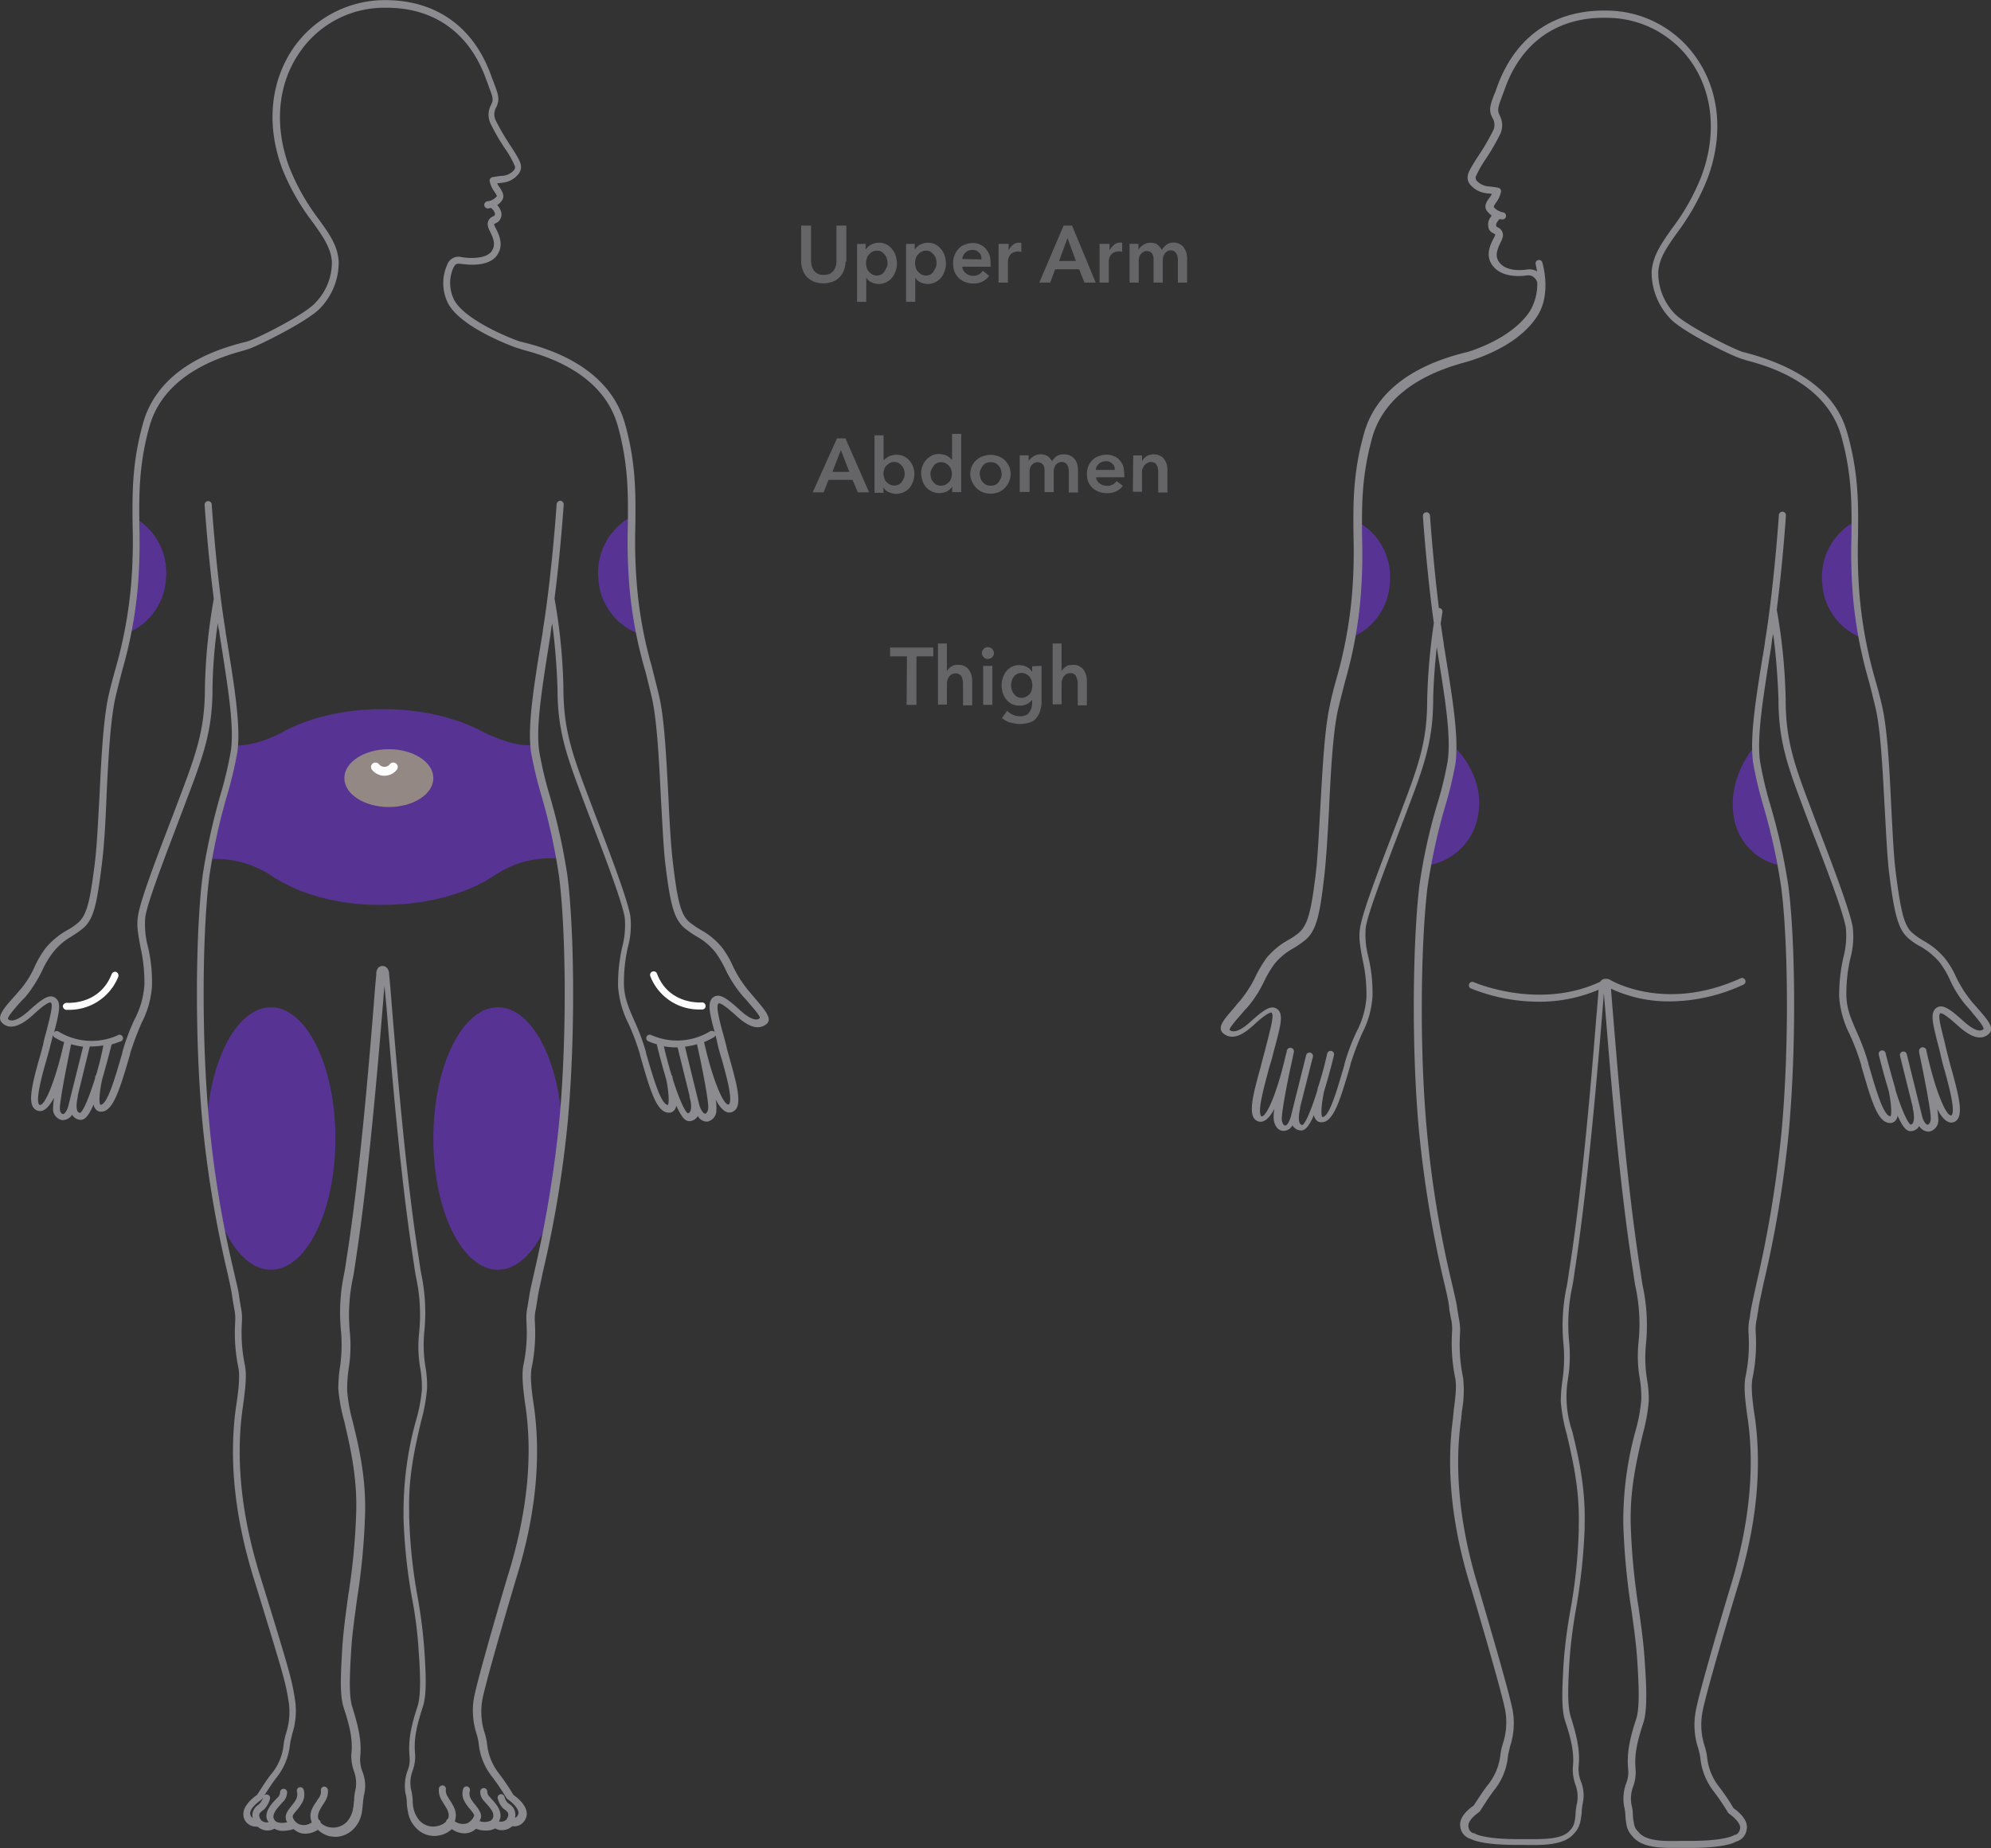 <svg id="Layer_1" data-name="Layer 1" xmlns="http://www.w3.org/2000/svg" viewBox="0 0 447.37 415.38"><rect x="0" y="0" width="447.37" height="415.38" fill="#333333" stroke="none"/><defs><style>.cls-1{fill:#573393;}.cls-2{fill:#fff;}.cls-3{fill:#8c8c90;}.cls-4{fill:#938883;}.cls-5{fill:none;stroke:#fff;stroke-linecap:round;stroke-linejoin:round;stroke-width:2px;}.cls-6{fill:#656568;}</style></defs><g id="DTC-English"><g id="C2.1---How-to-Use-Trulicity-_EN_" data-name="C2.1---How-to-Use-Trulicity-(EN)"><g id="dtc-injection-sites-english"><path id="Path" class="cls-1" d="M61.36,198.12A22.86,22.86,0,0,0,47,194.6s1.82-8.46,3.79-15.66c2.05-7.51,2.05-9.94,2.05-9.94s4.42.62,11.13-2.9h0c5.92-3.29,13.89-5.24,22.73-5.24,8.68,0,16.65,1.95,22.57,5.16h0c7.58,3.68,10.89,2.9,10.89,2.9s0,3.52,2.13,10.33A125.51,125.51,0,0,1,126,194.44a22.3,22.3,0,0,0-14.21,3.76h0c-6.07,4.07-15.07,6.65-25,6.65-10.18.16-19.26-2.5-25.42-6.73Z" transform="translate(-0.63 -1.48)"/><ellipse id="Oval" class="cls-1" cx="111.87" cy="255.88" rx="14.5" ry="29.5"/><ellipse id="Oval-2" data-name="Oval" class="cls-1" cx="60.87" cy="255.88" rx="14.5" ry="29.5"/><path id="Path-2" data-name="Path" class="cls-1" d="M322,195.86s1.28-6.58,2.81-12.21c1.36-4.91,2.88-10.07,3.12-13.79,0,0,6.42,6.26,4.81,14.9A13.57,13.57,0,0,1,322,195.86Z" transform="translate(-0.63 -1.48)"/><path id="Path-3" data-name="Path" class="cls-1" d="M400,195.86s-1.12-6.4-2.61-12a108,108,0,0,1-3-14s-5.38,6.32-4.26,14.62A13.2,13.2,0,0,0,400,195.86Z" transform="translate(-0.63 -1.48)"/><path id="Path-4" data-name="Path" class="cls-1" d="M142.09,117.86a14.22,14.22,0,0,0-7,13.82A14,14,0,0,0,144,143.86S141.14,125,142.09,117.86Z" transform="translate(-0.63 -1.48)"/><path id="Path-5" data-name="Path" class="cls-1" d="M30.91,117.86a14.22,14.22,0,0,1,7,13.82A14,14,0,0,1,29,143.86S31.86,125,30.91,117.86Z" transform="translate(-0.63 -1.48)"/><path id="Path-6" data-name="Path" class="cls-1" d="M417.09,118.86a14.22,14.22,0,0,0-7,13.82A14,14,0,0,0,419,144.86S416.14,126,417.09,118.86Z" transform="translate(-0.63 -1.48)"/><path id="Path-7" data-name="Path" class="cls-1" d="M305.91,118.86a14.22,14.22,0,0,1,7,13.82A14,14,0,0,1,304,144.86S306.86,126,305.91,118.86Z" transform="translate(-0.63 -1.48)"/><g id="Group"><path id="Path-8" data-name="Path" class="cls-2" d="M26.73,219.92a.82.82,0,0,0-1,.48c-2.76,7-9.8,6.46-10.12,6.46a.94.94,0,0,0-.87.71.93.93,0,0,0,.71.87H16A11.86,11.86,0,0,0,27.21,221,.9.9,0,0,0,26.73,219.92Z" transform="translate(-0.63 -1.48)"/><path id="Shape" class="cls-3" d="M170.05,225.6l-1.19-1.42a26.35,26.35,0,0,1-3.64-5.76,20.4,20.4,0,0,0-2.37-4,16.22,16.22,0,0,0-4.75-3.94,26.3,26.3,0,0,1-2.45-1.66c-2-1.65-2.77-4.49-3.87-13.88-.4-3.62-.72-8.75-.95-14.19-.48-8.75-.87-17.74-2.14-23-.55-2.36-1.11-4.41-1.58-6.38a93.74,93.74,0,0,1-3.4-18.77,117.64,117.64,0,0,1-.32-12.85c.08-7.34.16-14.28-2.37-23.19-3.72-13-17.88-16.87-22.46-18.06-.4-.08-.79-.23-1-.23-3.32-1.11-13-5.29-15-9.62a8.49,8.49,0,0,1-.08-6.94c.48-.95.79-1,1.5-.95s6.33,1.1,8.39-2c1.5-2.21.39-4.58-.32-5.92-.16-.31-.32-.71-.39-.86v-.08c0-.08.31-.24.47-.32a1.67,1.67,0,0,0,.87-.79c.71-1.18.08-2.36-.63-3.23a4,4,0,0,0,1-.95c.79-1.1.07-2.12-.4-2.91a7.13,7.13,0,0,1-.63-1c.39-.08.79-.08,1.18-.16a5.15,5.15,0,0,0,3.64-2,2.46,2.46,0,0,0,.48-2.05c-.16-.87-1-2.28-2.46-4.49a54.87,54.87,0,0,1-3.08-5.29,3.16,3.16,0,0,1,0-3.07,2.34,2.34,0,0,0,.32-.79c.47-1.34,0-2.6-.72-4.49-.15-.48-.39-1-.63-1.66-4-11.36-12.73-17.43-24.6-17.19a25.1,25.1,0,0,0-20.08,11c-5.07,7.57-5.94,17.35-2.3,27A50.87,50.87,0,0,0,71,51.56c2.3,3.24,4,5.68,4.2,8.76a13,13,0,0,1-3.64,9.14c-2.22,2.61-13,8.05-15.35,8.76a7.84,7.84,0,0,1-.95.23c-4.66,1.26-18.74,5-22.46,18.06-2.53,9-2.45,15.85-2.37,23.19a118.57,118.57,0,0,1-.32,12.85,98.62,98.62,0,0,1-3.4,18.77c-.55,2-1.1,3.94-1.66,6.38-1.18,5.21-1.66,14-2.05,22.4-.32,5.68-.56,11-1,14.82-1.11,9.07-1.82,12.23-3.88,14a16.5,16.5,0,0,1-2.45,1.66,17.27,17.27,0,0,0-4.75,3.94,21.9,21.9,0,0,0-2.45,4.1,21.13,21.13,0,0,1-3.56,5.6l-.87,1c-2.61,2.91-4.35,4.89-2.84,6.23,1.58,1.49,4,.78,7-2,2.45-2.28,3.4-2.68,3.79-2.68,0,0,.08,0,.16.16.4.63-.39,3.55-1.19,6.7a22.74,22.74,0,0,0-.63,2.61c-.24.94-.55,2.05-.87,3.15-1.58,5.6-2.45,9.46-1.34,11a1.85,1.85,0,0,0,1.34.79c1.19.16,2.3-1.11,3.32-3a21.48,21.48,0,0,0-.23,2.45,2.53,2.53,0,0,0,2.05,2.6h.24A2.64,2.64,0,0,0,16.85,252c0,.08.08.08.08.16a2.31,2.31,0,0,0,1.66,1h.23c.72,0,1.59-.55,2.85-3.47a1.76,1.76,0,0,0,.4,1,1.44,1.44,0,0,0,1,.63h.32c2.69,0,4.19-5.13,6.41-12.7l.08-.39a63.11,63.11,0,0,1,2.61-6.94,20.78,20.78,0,0,0,2.29-8.2,34.16,34.16,0,0,0-.95-9,19.34,19.34,0,0,1-.55-6.55c.55-3.47,4.35-13.25,7.59-21.84.63-1.66,1.27-3.31,1.82-4.81,3.72-9.78,5.69-15.38,5.69-24.68a111.66,111.66,0,0,1,1.19-14.67,12.16,12.16,0,0,0,.32,1.81l.08.71c1.89,11.91,3.32,20.58,2.53,26.18a84.74,84.74,0,0,1-2.22,9.47,146.36,146.36,0,0,0-4.11,18.45c-1.5,11.59-1.9,35.4-.08,55.36a252.8,252.8,0,0,0,5.62,33.9c.55,2.37.94,4.26,1.1,5.45s.32,1.89.4,2.52a10.69,10.69,0,0,1,.24,3.47v.24a38.78,38.78,0,0,0,.71,9.62c.47,2,0,5.52-.4,8.35l-.08.48c-1.66,11.67-.39,24.52,3.88,38.4,6.88,22.32,7.2,23.5,7.91,27.84a15.55,15.55,0,0,1-.56,7.25,15.27,15.27,0,0,0-.55,2.53,12.27,12.27,0,0,1-2.69,6.54c-1.11,1.26-2.85,4.18-3.32,4.81-.71.47-3.4,2.52-3,4.73a2.68,2.68,0,0,0,1.11,1.82,3,3,0,0,0,1.66.55h.4a3.4,3.4,0,0,0,2.21.87,3.52,3.52,0,0,0,1.58-.4,3.84,3.84,0,0,0,2,.47,8.09,8.09,0,0,0,2.29-.39,5.09,5.09,0,0,0,1.27.79,3.8,3.8,0,0,0,1.42.24,5.35,5.35,0,0,0,2.77-.87,6.09,6.09,0,0,0,2.53,1.42,8.7,8.7,0,0,0,1.43.16,5.85,5.85,0,0,0,4.27-2,6.88,6.88,0,0,0,1.66-3.62c.16-.87.16-1.5.24-2a12.22,12.22,0,0,1,.31-2.13,8.47,8.47,0,0,0-.47-5,7.86,7.86,0,0,1-.48-3c.4-3.63-.31-6.78-1.74-11.35-.79-2.53-.63-6.71-.31-12.23.23-4.1.79-7.88,1.34-12a152.77,152.77,0,0,0,1.82-19.17c.24-8.43-1.5-15.61-2.77-20.81a35.67,35.67,0,0,1-1.26-7.1,33.28,33.28,0,0,1,.31-4.57,32.84,32.84,0,0,0,.32-8.21A40.15,40.15,0,0,1,80,288.37c.16-.87.32-1.89.48-3.07,3-19.48,5.14-45.27,6.16-57.73.16-1.81.24-3.31.4-4.49.08,1.1.24,2.6.4,4.33,1,12.46,3.08,38.33,6.16,57.89.16,1.18.32,2.2.48,3.07a39.83,39.83,0,0,1,.71,12.78,28.81,28.81,0,0,0,.32,8.12,25,25,0,0,1,.31,4.65A37.43,37.43,0,0,1,94,321.1a76.09,76.09,0,0,0-2.69,20.74v1a121.15,121.15,0,0,0,2,18.37,93.21,93.21,0,0,1,1.42,11.68c.32,4.73.55,9.62-.32,12.22-1.66,5.05-2.05,8-1.74,11.35a6.55,6.55,0,0,1-.47,3,9.91,9.91,0,0,0-.47,5,8.91,8.91,0,0,1,.31,2.21,10.89,10.89,0,0,0,.24,1.89A6.51,6.51,0,0,0,94,412.18a5.58,5.58,0,0,0,5.69,1.73,5.42,5.42,0,0,0,2.46-1.34,4.81,4.81,0,0,0,2.76.95,3.82,3.82,0,0,0,1.43-.24,4.17,4.17,0,0,0,1.26-.79,6,6,0,0,0,2.3.4,4,4,0,0,0,2-.48,2.78,2.78,0,0,0,1.59.4,3.4,3.4,0,0,0,2.21-.87h.47a2.68,2.68,0,0,0,1.67-.55,3,3,0,0,0,1.1-1.74c.48-2.21-2.21-4.26-2.92-4.73a51.94,51.94,0,0,0-3.25-4.81,12.78,12.78,0,0,1-2.69-6.62,13.48,13.48,0,0,0-.55-2.53,15.46,15.46,0,0,1-.55-7.25c.71-4.26,7.67-27.6,7.75-27.84,4.27-13.8,5.53-26.73,3.87-38.4l-.08-.47c-.39-2.76-.87-6.23-.39-8.28a39,39,0,0,0,.71-9.55v-.23a10.16,10.16,0,0,1,.24-3.47c.08-.63.24-1.42.39-2.53s.64-3.07,1.11-5.44a254.26,254.26,0,0,0,5.62-33.91c1.82-20,1.42-43.84-.08-55.35A135.2,135.2,0,0,0,124,179.78a86,86,0,0,1-2.21-9.46c-.79-5.6.63-14.19,2.53-26.18l.08-.71a14.31,14.31,0,0,1,.32-1.81q.94,7.22,1.18,14.66c0,9.39,2,14.91,5.7,24.77.55,1.49,1.18,3.15,1.82,4.81,3.32,8.59,7,18.37,7.59,21.84a19.27,19.27,0,0,1-.55,6.54,37.46,37.46,0,0,0-.95,9,21.89,21.89,0,0,0,2.29,8.21,50.13,50.13,0,0,1,2.61,6.94l.08.39c2.21,7.65,3.64,12.77,6.41,12.77h.31a1.69,1.69,0,0,0,1-.63,2.56,2.56,0,0,0,.4-.94c1.26,2.91,2.13,3.47,2.84,3.47h.24a2.35,2.35,0,0,0,1.66-1c0-.08.08-.08.08-.16a2.3,2.3,0,0,0,2,1.27h.16a2.54,2.54,0,0,0,2-2.61,9,9,0,0,0-.16-2.36c.95,1.81,2.06,3.07,3.25,2.92a1.87,1.87,0,0,0,1.34-.79c1.19-1.66.16-5.68-1.5-11.52-.24-.94-.56-1.89-.71-2.76l-.48-1.81c-1-3.55-1.82-6.86-1.34-7.49.08-.16.16-.16.16-.16.31-.08,1.26.4,3.79,2.68,1.9,1.74,4.59,3.79,6.88,2a1.36,1.36,0,0,0,.56-1.1C173.21,229.23,172,227.89,170.05,225.6ZM9.65,249.81h0c-.16,0-.16,0-.24-.08-.79-1.18.63-6.39,1.58-9.78.32-1.1.64-2.21.87-3.15s.48-1.82.64-2.6v-.08c.08.15.15.39.31.47a11.47,11.47,0,0,0,2.22,1.1C13.37,243.34,10.91,249.81,9.65,249.81Zm6.33.24c-.4,1.42-1,1.89-1.27,1.81s-.63-.47-.63-1.18c-.08-1.42,1.42-9.15,2.53-14.51a17.13,17.13,0,0,0,2.69.55Zm6.24-6.94c-.07.08-.07.15-.15.23s-.08.32-.08.48c-1.43,4.57-2.69,7.49-3.4,7.8a1,1,0,0,1-.48-.31c-.47-.71-.24-2.37,0-3.31v-.32l2.69-11H21a17.13,17.13,0,0,0,2.85-.24A67.08,67.08,0,0,1,22.22,243.11Zm133.43,8.28a.77.77,0,0,1-.47.31c-.64-.39-2-3.23-3.4-7.8,0-.16-.08-.32-.08-.48s-.08-.16-.16-.23c-.56-1.9-1.19-4.11-1.74-6.55a17.13,17.13,0,0,0,2.85.24h.23l2.69,10.88v.31C155.89,249,156.13,250.68,155.65,251.39Zm4.11-.79c-.08.79-.47,1.18-.71,1.18s-.79-.47-1.26-1.81l-3.25-13.25a15.45,15.45,0,0,0,2.69-.55c0,.08.08.15.08.31C158.5,241.77,159.92,249.18,159.76,250.6ZM162,236.72c.24.87.47,1.81.79,2.76,1,3.63,2.53,9,1.66,10.17-.08.08-.08.08-.16.08h0c-1.26,0-3.72-6.31-5.38-13.72,0-.08-.08-.24-.08-.32a18.35,18.35,0,0,0,2.22-1.1.66.66,0,0,0,.32-.47c.07.23.15.55.23.79Zm4.74-8.36c-2.61-2.37-3.95-3.23-5.06-3.08a1.77,1.77,0,0,0-1.26.87c-.72,1.11-.32,3.24.79,7.26a.94.94,0,0,0-1-.16,14.26,14.26,0,0,1-13.21.87.78.78,0,1,0-.63,1.42,17.82,17.82,0,0,0,1.82.63c.23.94,1.1,4.41,2.13,7.88.56,2.61.71,5.21.4,5.76h0c-1.58,0-3.32-6.15-4.91-11.59l-.07-.4a50.15,50.15,0,0,0-2.69-7.17c-1.11-2.61-2.06-4.66-2.22-7.65a35.69,35.69,0,0,1,.87-8.6,18.54,18.54,0,0,0,.56-7.09c-.64-3.63-4.35-13.49-7.68-22.16l-1.82-4.81c-3.63-9.62-5.53-15.07-5.53-24.21a128.08,128.08,0,0,0-2-20.11c1.35-10.49,2.06-21.06,2.06-21.14a.86.86,0,0,0-.71-.86.91.91,0,0,0-.87.71c0,.15-1.11,16.24-3.09,28.31l-.08.71c-2,12.06-3.4,20.81-2.61,26.65a90,90,0,0,0,2.3,9.7,135.74,135.74,0,0,1,4,18.22c1.5,11.43,1.9,35.17.08,55A268.69,268.69,0,0,1,120.77,287c-.55,2.52-1,4.34-1.18,5.52s-.32,1.89-.4,2.52a12,12,0,0,0-.24,3.79v.31a35.52,35.52,0,0,1-.71,9.15c-.47,2.37,0,5.76.4,8.83l.08.48c1.66,11.43.31,24.13-3.88,37.69-.32.95-7,23.66-7.75,28a16.86,16.86,0,0,0,.63,7.89,13.9,13.9,0,0,1,.48,2.21,14.06,14.06,0,0,0,3,7.41,49.38,49.38,0,0,1,3.24,4.81l.24.24c.87.55,2.61,2.13,2.45,3.23a1.61,1.61,0,0,1-.47.79c-.08.08-.16.08-.32.16a2.78,2.78,0,0,0-1.26-3.08c-.16-.16-.32-.23-.4-.31a3.29,3.29,0,0,1-.71-1.34.77.77,0,1,0-1.5.39,5.19,5.19,0,0,0,1,2,2.64,2.64,0,0,0,.55.47c.79.64,1.19,1,.39,2.29a1.85,1.85,0,0,1-1.66.4,4,4,0,0,0,.32-.87c.24-1.74-1.11-3.23-2-4.18-.16-.16-.31-.4-.47-.55a1.56,1.56,0,0,1-.48-1.11.79.79,0,1,0-1.58,0,2.92,2.92,0,0,0,.87,2.13c.16.16.32.4.48.55.71.79,1.74,1.9,1.58,2.92a1.31,1.31,0,0,1-.63.95,3.24,3.24,0,0,1-2.46.08,6,6,0,0,0,.32-.79c.16-1-.55-1.89-1.19-2.76a9.23,9.23,0,0,1-1-1.34,2.35,2.35,0,0,1-.31-1.89.81.81,0,0,0-.56-1,.8.8,0,0,0-.94.55,3.58,3.58,0,0,0,.47,3.08,7.23,7.23,0,0,0,1.11,1.49c.47.64,1,1.19.87,1.5a3.06,3.06,0,0,1-1.58,1.66,3.1,3.1,0,0,1-2.77-.47,1.16,1.16,0,0,0,.16-.56c.39-1.65-.48-2.91-1.19-4.1a6.08,6.08,0,0,1-.48-.79,2.44,2.44,0,0,1-.47-1.73.79.79,0,0,0-.71-.87.85.85,0,0,0-.87.71,4.41,4.41,0,0,0,.71,2.76c.16.24.32.55.47.79.64,1,1.19,1.89,1,2.84,0,.16-.08.24-.15.39s-.16.08-.24.24a.61.61,0,0,0-.16.39,3.66,3.66,0,0,1-1.9,1,4.12,4.12,0,0,1-4.11-1.26,6.3,6.3,0,0,1-1.35-2.84,8.41,8.41,0,0,1-.15-1.81,13.33,13.33,0,0,0-.4-2.45,7.69,7.69,0,0,1,.4-4.1,9.52,9.52,0,0,0,.55-3.63c-.32-3.15.16-5.91,1.74-10.72.87-2.68.71-7,.32-12.86a111.19,111.19,0,0,0-1.51-11.82,117.83,117.83,0,0,1-1.89-18.14v-1c-.24-8.2,1.5-15.22,2.68-20.34a39.31,39.31,0,0,0,1.35-7.49,25.5,25.5,0,0,0-.4-4.89,30.85,30.85,0,0,1-.23-7.73,42.47,42.47,0,0,0-.72-13.17c-.15-.87-.31-1.89-.47-3.07-3.08-19.48-5.14-45.35-6.17-57.73-.24-3.31-.47-5.52-.55-6.39a2,2,0,0,0-.48-1.41,1.37,1.37,0,0,0-2,0,2.33,2.33,0,0,0-.4,1.49c-.08.95-.32,3.24-.55,6.55-1,12.38-3.09,38.24-6.17,57.56-.16,1.19-.32,2.13-.48,3a42.56,42.56,0,0,0-.71,13.25,34.82,34.82,0,0,1-.24,7.81,35.9,35.9,0,0,0-.39,4.81,38.27,38.27,0,0,0,1.34,7.41c1.19,5.2,2.93,12.22,2.69,20.42a148.58,148.58,0,0,1-1.82,18.93c-.55,4.1-1.1,8-1.34,12.06-.32,5.76-.56,10,.31,12.86,1.43,4.33,2.14,7.33,1.74,10.72a10.57,10.57,0,0,0,.56,3.55,7.69,7.69,0,0,1,.39,4.26,11.08,11.08,0,0,0-.31,2.36c-.08.48-.08,1-.24,1.9a6.07,6.07,0,0,1-1.27,2.84,4.33,4.33,0,0,1-4.11,1.34,3.78,3.78,0,0,1-1.9-1,1.23,1.23,0,0,0-.15-.47,1.1,1.1,0,0,0-.32-.24c0-.08-.08-.16-.08-.24-.24-1,.4-2.05,1-3a2.92,2.92,0,0,0,.39-.63,4.2,4.2,0,0,0,.79-2.84.91.91,0,0,0-.87-.71.8.8,0,0,0-.71.87,2.45,2.45,0,0,1-.55,1.81,4.32,4.32,0,0,0-.4.63c-.79,1.1-1.74,2.52-1.26,4.26.08.16.08.31.16.47a2.92,2.92,0,0,1-2.69.48,2.54,2.54,0,0,1-1.58-1.66c-.08-.39.39-.95.87-1.5a10.33,10.33,0,0,0,1.1-1.5,3.74,3.74,0,0,0,.48-3.15.78.78,0,0,0-1.51.39,2.59,2.59,0,0,1-.31,2,12.67,12.67,0,0,1-1,1.34c-.63.87-1.35,1.66-1.19,2.76a1.62,1.62,0,0,0,.32.79,3.52,3.52,0,0,1-2.45-.08,1.55,1.55,0,0,1-.64-.94c-.15-1,.87-2.13,1.59-2.92.15-.24.39-.39.47-.55a3,3,0,0,0,1-2.21.79.79,0,1,0-1.58,0,1.63,1.63,0,0,1-.56,1.18l-.47.48c-.87.94-2.29,2.44-2,4.18A2.74,2.74,0,0,0,61,411a1.85,1.85,0,0,1-1.66-.39c-.87-1.26-.4-1.66.39-2.29a1.84,1.84,0,0,0,.56-.55,5.34,5.34,0,0,0,1-2,.78.78,0,0,0-1.51-.4,3.15,3.15,0,0,1-.71,1.35c-.08.15-.24.23-.39.39a2.82,2.82,0,0,0-1.27,3l-.08-.08a1.35,1.35,0,0,1-.47-.79c-.24-1.11,1.5-2.6,2.45-3.23l.24-.24s2.13-3.47,3.24-4.81a14.33,14.33,0,0,0,3-7.41c.08-.71.32-1.5.48-2.29a16.86,16.86,0,0,0,.63-7.89c-.71-4.41-1-5.67-7.91-28-4.19-13.56-5.46-26.26-3.79-37.69l.07-.48c.4-3.07.87-6.46.4-8.83a35.86,35.86,0,0,1-.71-9.23v-.23a12.1,12.1,0,0,0-.24-3.79c-.08-.63-.24-1.34-.39-2.52s-.64-3.08-1.19-5.52a241.58,241.58,0,0,1-5.54-33.67c-1.82-19.88-1.42-43.53.08-55.05a134.35,134.35,0,0,1,4-18.21,88.2,88.2,0,0,0,2.29-9.7c.79-5.84-.63-14.59-2.61-26.65l-.08-.71c-2-12.07-3.08-28.16-3.08-28.31a.8.8,0,0,0-1.59.15c0,.16.72,10.73,2.06,21.14a127.14,127.14,0,0,0-2,20.11c0,9.06-1.9,14.51-5.53,24.13l-1.82,4.81c-3.32,8.67-7.12,18.53-7.67,22.16-.4,2.2.07,4.49.55,7.09a35.69,35.69,0,0,1,.87,8.6,19.52,19.52,0,0,1-2.22,7.65,46.8,46.8,0,0,0-2.68,7.17l-.08.4c-1.59,5.44-3.33,11.67-4.91,11.59-.39-.55-.16-3.15.4-5.68,1-3.47,1.9-6.94,2.13-7.88a17.82,17.82,0,0,0,1.82-.63A.78.78,0,1,0,27,234.2a14.26,14.26,0,0,1-13.21-.87.76.76,0,0,0-1,.16c1-3.87,1.51-6.08.79-7.18a1.91,1.91,0,0,0-1.26-.87c-1.11-.16-2.45.71-5.06,3.08-1.58,1.42-3.72,3-4.83,2-.16-.55,1.66-2.52,2.93-4l1-1a29.18,29.18,0,0,0,3.79-6,21.06,21.06,0,0,1,2.3-3.86A14,14,0,0,1,16.61,212a27.44,27.44,0,0,0,2.61-1.82c2.45-2.05,3.16-5.2,4.35-14.9.47-3.86.79-9.23,1-14.9.39-8.44.87-17.12,2-22.16.56-2.37,1.11-4.42,1.59-6.31a97.7,97.7,0,0,0,3.48-19,124,124,0,0,0,.31-13c-.08-7.17-.16-14,2.3-22.71,3.48-12.14,16.92-15.77,21.35-17,.47-.16.79-.24,1-.32,2.61-.94,13.68-6.46,16.13-9.3a14.82,14.82,0,0,0,4-10.25c-.16-3.55-2.06-6.23-4.51-9.62a49,49,0,0,1-6.65-11.83C62.24,29.8,63,20.49,67.86,13.4A23,23,0,0,1,86.76,3.22h.71c10.76,0,18.67,5.68,22.39,16.09.23.63.47,1.18.63,1.73.71,1.82,1,2.61.71,3.47-.08.16-.16.4-.24.56a4.65,4.65,0,0,0,0,4.41,48.46,48.46,0,0,0,3.17,5.44,19.94,19.94,0,0,1,2.21,3.95,1,1,0,0,1-.23.86A3.79,3.79,0,0,1,113.5,41a18.52,18.52,0,0,0-2.22.31.78.78,0,0,0-.63.87,6.34,6.34,0,0,0,1.11,2.44c.55.79.55,1,.47,1a3.12,3.12,0,0,1-2.06,1.1.81.81,0,1,0,.32,1.58c.16,0,.32-.08.47-.08.24.16,1.19,1.1.8,1.66-.08.08-.24.15-.32.23a1.86,1.86,0,0,0-1.19,2.13,4.86,4.86,0,0,0,.48,1.26c.79,1.58,1.34,3,.39,4.42-1.26,1.81-5,1.66-6.8,1.34a2.7,2.7,0,0,0-3.24,1.81,10.05,10.05,0,0,0,.08,8.28c2.69,5.84,15.74,10.41,15.89,10.41s.56.16,1,.32c4.43,1.18,17.88,4.81,21.36,17,2.45,8.76,2.37,15.54,2.29,22.79a121.49,121.49,0,0,0,.32,13,96.94,96.94,0,0,0,3.48,19c.55,2,1,3.94,1.58,6.31,1.19,5.2,1.66,14.51,2.06,22.79.31,5.44.55,10.56.94,14.27,1.11,9.23,1.9,12.7,4.35,14.82a25.73,25.73,0,0,0,2.61,1.82,14.37,14.37,0,0,1,4.28,3.55,23.81,23.81,0,0,1,2.21,3.7,27,27,0,0,0,3.88,6.07c.39.48.87.95,1.26,1.42,1.19,1.42,2.77,3.16,2.69,3.63C171.15,230.57,170.05,231.44,166.72,228.36Z" transform="translate(-0.63 -1.48)"/><path id="Path-9" data-name="Path" class="cls-2" d="M158.26,226.78c-.08,0-7.35.56-10-6.46a.8.8,0,1,0-1.51.55,11.71,11.71,0,0,0,11.16,7.49h.55a.75.75,0,0,0,.71-.87A.8.8,0,0,0,158.26,226.78Z" transform="translate(-0.63 -1.48)"/></g><ellipse id="Oval-3" data-name="Oval" class="cls-4" cx="87.37" cy="174.88" rx="10" ry="6.5"/><path id="Path-10" data-name="Path" class="cls-5" d="M85,173.86a2.55,2.55,0,0,0,4,0" transform="translate(-0.63 -1.48)"/><path id="Shape-2" data-name="Shape" class="cls-3" d="M444.59,227.64l-.88-1a27.81,27.81,0,0,1-3.57-5.61,19.19,19.19,0,0,0-2.45-4.1,16.58,16.58,0,0,0-4.84-4,18.16,18.16,0,0,1-2.38-1.66c-1.91-1.58-2.7-4.42-3.89-13.89-.47-3.79-.71-9.15-1-14.83-.4-8.45-.87-17.28-2.06-22.41-.56-2.45-1.11-4.42-1.67-6.39a98.61,98.61,0,0,1-3.41-18.78,118.81,118.81,0,0,1-.32-12.86c.08-7.34.16-14.21-2.38-23.2-.95-3.24-3.72-13-22.52-18.07a8.74,8.74,0,0,0-.95-.24c-2.3-.71-13.17-6.15-15.47-8.76a13.25,13.25,0,0,1-3.57-9.15c.16-3.08,1.9-5.6,4.2-8.84a52.21,52.21,0,0,0,6.83-12.15c3.64-9.63,2.85-19.41-2.31-27A24.58,24.58,0,0,0,361.7,3.86C349.8,3.63,341.08,9.7,337,21.07c-.24.63-.4,1.18-.63,1.65-.72,1.9-1.19,3.16-.72,4.5A8,8,0,0,0,336,28a3,3,0,0,1,0,3.08,47.15,47.15,0,0,1-3.09,5.28c-1.43,2.21-2.3,3.63-2.46,4.5a2.45,2.45,0,0,0,.47,2.05,5.56,5.56,0,0,0,3.73,2c.4.07.79.07,1.19.15a4.81,4.81,0,0,1-.63,1c-.56.79-1.27,1.81-.4,2.92a14,14,0,0,0,1,1,2.83,2.83,0,0,0-.55,3.15,2.14,2.14,0,0,0,.95.79,1.65,1.65,0,0,1,.39.24v.08a3.64,3.64,0,0,1-.39.86c-.72,1.42-1.83,3.71-.32,5.92,2,2.84,6.11,2.61,7.77,2.37a2.06,2.06,0,0,1,1.51.31,2.62,2.62,0,0,1,.87,1.19,11.86,11.86,0,0,1-1.66,6.55c-3.57,5.36-10.79,8.12-13.72,9.07a8.3,8.3,0,0,1-1,.24c-4.68,1.26-18.8,5-22.52,18.07-2.54,9-2.46,15.86-2.38,23.2a118.81,118.81,0,0,1-.32,12.86,99.88,99.88,0,0,1-3.41,18.78c-.56,2-1.11,3.94-1.59,6.39-1.19,5.29-1.66,14.36-2.14,23-.32,5.44-.55,10.49-.95,14.2-1.11,9.31-1.9,12.15-3.89,13.89a16.84,16.84,0,0,1-2.46,1.66,17.13,17.13,0,0,0-4.75,3.94,27.8,27.8,0,0,0-2.38,3.95,27,27,0,0,1-3.65,5.76,15.18,15.18,0,0,0-1.19,1.42c-2,2.29-3.18,3.63-3.1,4.81a1.48,1.48,0,0,0,.64,1.11c2.3,1.81,5-.32,6.9-2.06,2.46-2.28,3.49-2.68,3.81-2.68,0,0,.08,0,.15.16.48.71-.47,4-1.34,7.5l-.48,1.81c-.24.87-.48,1.74-.71,2.76-1.67,5.92-2.62,9.87-1.51,11.52a1.84,1.84,0,0,0,1.35.79c1.19.08,2.3-1.1,3.25-2.92a9.34,9.34,0,0,0-.16,2.37c.16,1.5,1,2.52,2.06,2.6h.16a2.31,2.31,0,0,0,2-1.26c0,.08.07.08.07.16a2.34,2.34,0,0,0,1.67,1h.24c.71,0,1.58-.55,2.85-3.47a1.72,1.72,0,0,0,.4,1,1.46,1.46,0,0,0,1,.63h.32c2.7,0,4.2-5.13,6.42-12.7l.08-.4a65,65,0,0,1,2.62-6.94,20.67,20.67,0,0,0,2.3-8.21,34.16,34.16,0,0,0-.95-9,19.37,19.37,0,0,1-.56-6.55c.56-3.47,4.37-13.26,7.62-21.86.63-1.66,1.27-3.31,1.82-4.81,3.73-9.79,5.71-15.39,5.71-24.7.08-3.87.4-7.73.8-11.6,1.9,11.6,3.25,20,2.46,25.57a78.21,78.21,0,0,1-2.23,9.31,125.24,125.24,0,0,0-4.12,18.62c-1.43,11.91-1.9,35.9-.08,55.39a256.41,256.41,0,0,0,5.63,33.93c.56,2.37,1,4.26,1.11,5.44s.32,1.9.4,2.53a10.2,10.2,0,0,1,.24,3.47v.24a39.22,39.22,0,0,0,.71,9.62c.4,1.74.08,4.5-.24,6.87-.08.47-.08,1-.16,1.5,0,.24-.07.47-.07.79-.56,4.42-2.3,17.83,4,38,.08.24,7.06,23.67,7.77,27.85a15.36,15.36,0,0,1-.55,7.26,14.35,14.35,0,0,0-.56,2.53,13.14,13.14,0,0,1-2.69,6.63c-1,1.18-2.86,4.1-3.33,4.81-.72.47-3.41,2.45-3,4.73a3.22,3.22,0,0,0,2.38,2.77c.72.39,3.25,1.34,10.31,1.34h1.75c4.2.08,8.88.08,11.1-2.53a5.46,5.46,0,0,0,1.43-2.68,18.06,18.06,0,0,0,.32-2.21,11.5,11.5,0,0,1,.24-2,8.46,8.46,0,0,0-.48-5,7.89,7.89,0,0,1-.48-3c.4-3.63-.31-6.79-1.74-11.36-.79-2.53-.64-6.71-.32-12.23a110.57,110.57,0,0,1,1.43-11.68,132.71,132.71,0,0,0,2-18.39v-1c.24-8.45-1.51-15.63-2.77-20.83a24.21,24.21,0,0,1-1-11.68,32.84,32.84,0,0,0,.32-8.21,40.21,40.21,0,0,1,.71-12.86c.16-.87.32-1.89.48-3.08,3-19.49,5.16-45.37,6.19-57.76.16-2.05.31-3.78.39-5,.08,1.19.24,2.84.4,4.82,1,12.46,3.09,38.34,6.19,57.91.16,1.19.31,2.21.47,3.08a40.2,40.2,0,0,1,.72,12.86,29.4,29.4,0,0,0,.31,8.13,24.87,24.87,0,0,1,.32,4.65,36.69,36.69,0,0,1-1.35,7.18,76.25,76.25,0,0,0-2.69,20.76,155.69,155.69,0,0,0,1.82,19.25c.56,4,1.11,7.89,1.35,11.91.32,5.29.55,10.26-.32,12.79-1.66,5.05-2.06,8-1.74,11.36a6.58,6.58,0,0,1-.48,3,9.91,9.91,0,0,0-.47,5,14.07,14.07,0,0,1,.31,2.05,13.15,13.15,0,0,0,.24,2.13,4.84,4.84,0,0,0,1.35,2.68c1.82,2.29,5.39,2.61,9,2.61h3.89c7.22,0,9.68-1,10.39-1.42a3.21,3.21,0,0,0,2.38-2.76c.47-2.21-2.22-4.27-2.94-4.74a50,50,0,0,0-3.25-4.81,12.7,12.7,0,0,1-2.69-6.63,14.35,14.35,0,0,0-.56-2.53,15.44,15.44,0,0,1-.56-7.25c.64-4.27,7.86-28.17,7.94-28.41,4.28-13.81,5.55-26.75,3.88-38.43l-.08-.47c-.39-2.76-.87-6.23-.39-8.29a38.87,38.87,0,0,0,.71-9.54v-.24a10.16,10.16,0,0,1,.24-3.47c.08-.63.24-1.42.4-2.53s.63-3.07,1.11-5.44A254.32,254.32,0,0,0,402.55,256c1.82-20,1.43-43.87-.08-55.39a135.31,135.31,0,0,0-4.13-18.47,84.24,84.24,0,0,1-2.22-9.47c-.79-5.6.64-14.2,2.54-26.19l.08-.71a14.46,14.46,0,0,1,.32-1.82c.63,4.74,1,9.71,1.19,14.68,0,9.39,2,14.91,5.71,24.78.55,1.49,1.19,3.15,1.82,4.81,3.33,8.6,7.06,18.38,7.62,21.86a19.29,19.29,0,0,1-.56,6.54,38.06,38.06,0,0,0-.95,9,22.13,22.13,0,0,0,2.3,8.21,50,50,0,0,1,2.62,6.94l.08.39c2.22,7.66,3.65,12.71,6.42,12.71h.32a1.79,1.79,0,0,0,1-.63,2.69,2.69,0,0,0,.4-1c1.27,2.92,2.14,3.47,2.85,3.47h.24a2.37,2.37,0,0,0,1.67-1c0-.08.08-.08.08-.16a2.5,2.5,0,0,0,2,1.26h.24a2.59,2.59,0,0,0,2.06-2.6,19.88,19.88,0,0,0-.24-2.45c1,1.89,2.14,3.16,3.33,3a1.71,1.71,0,0,0,1.27-.79c1.11-1.66.16-5.52-1.43-11.28-.31-1-.55-2.06-.79-3s-.48-1.82-.63-2.61c-.8-3.15-1.59-6.07-1.19-6.7.08-.16.15-.16.15-.16.32-.08,1.27.39,3.81,2.68,3,2.76,5.32,3.47,7,2C449,232.53,447.2,230.64,444.59,227.64Zm1.74,5.13c-1.11,1-3.17-.55-4.76-2-2.62-2.37-4-3.24-5.07-3.08a1.77,1.77,0,0,0-1.27.87c-.8,1.18-.16,3.63.95,8,.24.79.4,1.65.63,2.6s.48,2,.8,3c.95,3.47,2.38,8.76,1.58,9.94-.08.08-.08.08-.16.08h0c-1.34,0-3.88-6.78-5.55-14.6v-.08a.87.87,0,0,0-1-.63.82.82,0,0,0-.63.95V238c1.11,5.28,2.77,13.65,2.61,15.07-.08.71-.39,1.1-.63,1.18s-.87-.39-1.27-1.73l-3.49-14.13a.78.78,0,0,0-1.51.4l2.86,11.52v.31c.24.87.47,2.61,0,3.32a.76.76,0,0,1-.48.31c-.63-.39-2-3.23-3.41-7.81,0-.16-.08-.31-.08-.47s-.08-.16-.08-.24c-.63-2.21-1.35-4.73-2.06-7.57a.78.78,0,1,0-1.51.39c0,.08,1,4.1,2.22,8.13.56,2.6.72,5.21.4,5.68h0c-1.59,0-3.33-6.16-4.92-11.6l-.08-.39a50.52,50.52,0,0,0-2.69-7.19c-1.11-2.6-2.07-4.65-2.22-7.65a35.24,35.24,0,0,1,.87-8.6,18.56,18.56,0,0,0,.55-7.1c-.63-3.63-4.36-13.49-7.69-22.17-.63-1.66-1.27-3.32-1.82-4.82-3.65-9.62-5.56-15.07-5.56-24.22a128.21,128.21,0,0,0-2-20.12c1.35-10.5,2.06-21.07,2.06-21.15a.79.79,0,0,0-1.58-.16c0,.16-1.11,16.26-3.1,28.33l-.08.71c-2,12.07-3.41,20.83-2.61,26.67a87.78,87.78,0,0,0,2.3,9.71,135.69,135.69,0,0,1,4,18.22c1.51,11.44,1.91,35.2.08,55.08a266.54,266.54,0,0,1-5.55,33.69c-.56,2.53-.95,4.34-1.19,5.53s-.32,1.89-.4,2.52a12,12,0,0,0-.24,3.79v.31a35.59,35.59,0,0,1-.71,9.16c-.48,2.36,0,5.76.4,8.83l.08.48c1.66,11.44.31,24.14-3.81,37.71-.32,1-7.3,24.23-7.93,28.57a16.73,16.73,0,0,0,.63,7.89,13.9,13.9,0,0,1,.48,2.21,14.65,14.65,0,0,0,3,7.49,51.11,51.11,0,0,1,3.25,4.82l.24.23c.87.56,2.62,2.14,2.46,3.24-.24,1.34-1.11,1.5-1.19,1.5s-.24.08-.4.16c0,0-2,1.18-9.59,1.18h-1.91c-3.8.08-8.09.16-9.75-2l-.08-.08a3,3,0,0,1-.95-1.89,11,11,0,0,1-.24-1.9,9.62,9.62,0,0,0-.32-2.29,7.7,7.7,0,0,1,.4-4.1,9.52,9.52,0,0,0,.55-3.63c-.32-3.16.16-5.92,1.75-10.73.87-2.76.71-7.73.31-13.41-.23-4.11-.79-8-1.34-12a149.46,149.46,0,0,1-1.83-19c-.24-8.21,1.51-15.23,2.7-20.36a40.06,40.06,0,0,0,1.35-7.5,25.5,25.5,0,0,0-.4-4.89,30.71,30.71,0,0,1-.24-7.73,42.22,42.22,0,0,0-.71-13.18c-.16-.87-.32-1.89-.48-3.08-3.09-19.49-5.15-45.37-6.18-57.76-.24-2.92-.4-4.89-.48-6A30.53,30.53,0,0,0,376,226.54a39.63,39.63,0,0,0,16.42-3.79.78.78,0,0,0-.64-1.42c-17.29,7.89-29.51.31-29.59.24h-.07c-.08,0-.08-.08-.16-.08h-.4a1.39,1.39,0,0,0-1.19.39c-.08.08-.08.16-.16.24-13.8,6.47-28.31.16-28.47.08a.78.78,0,0,0-.64,1.42,41.18,41.18,0,0,0,15.31,3,34.07,34.07,0,0,0,13.41-2.69q-.12,1.78-.48,5.92c-1,12.39-3.09,38.27-6.19,57.68-.16,1.18-.31,2.13-.47,3a42.31,42.31,0,0,0-.72,13.26,34.82,34.82,0,0,1-.24,7.81,35.9,35.9,0,0,0-.39,4.81,37.73,37.73,0,0,0,1.35,7.42c1.19,5.21,2.93,12.23,2.69,20.51v1a119,119,0,0,1-1.9,18.15,113.69,113.69,0,0,0-1.51,11.83c-.31,5.76-.55,10,.32,12.86,1.43,4.34,2.14,7.34,1.74,10.74a10.61,10.61,0,0,0,.56,3.55,7.69,7.69,0,0,1,.4,4.26,15.94,15.94,0,0,0-.32,2.21,12.37,12.37,0,0,1-.24,2,3.69,3.69,0,0,1-1,1.89c-1.74,2.13-6.11,2-9.91,2h-1.75c-7.61,0-9.6-1.18-9.6-1.18a.58.58,0,0,0-.39-.16c-.08,0-1-.16-1.19-1.5s1.74-2.76,2.38-3.23l.23-.24s2.23-3.55,3.26-4.81a14.19,14.19,0,0,0,3-7.42c.08-.71.32-1.5.48-2.29a16.61,16.61,0,0,0,.63-7.89c-.71-4.26-7.53-27.06-7.77-28-6.11-19.88-4.44-33.06-3.89-37.4a3.24,3.24,0,0,0,.08-.79c.08-.47.08-1,.16-1.42a26.73,26.73,0,0,0,.24-7.42,35.42,35.42,0,0,1-.72-9.23v-.24a12.35,12.35,0,0,0-.23-3.78c-.08-.63-.24-1.35-.4-2.53s-.64-3.08-1.19-5.52a238.64,238.64,0,0,1-5.55-33.69c-1.83-19.34-1.35-43.25.08-55.08a134.49,134.49,0,0,1,4-18.39,84.33,84.33,0,0,0,2.3-9.54c.79-5.84-.63-14.6-2.62-26.67l-.08-.71c-.23-1.35-.39-2.69-.63-4.11.16-.87.24-1.65.4-2.52a.87.87,0,0,0-.64-.95h-.16c-1.27-10.34-2-20.67-2-20.83a.8.8,0,0,0-1.59.16c0,.16.88,12.7,2.46,24.06a138.73,138.73,0,0,0-1.5,17.36c0,9.08-1.91,14.52-5.56,24.15-.55,1.5-1.19,3.15-1.82,4.81-3.33,8.68-7.14,18.54-7.69,22.17-.4,2.21.07,4.5.55,7.11a35.14,35.14,0,0,1,.87,8.6,19.47,19.47,0,0,1-2.22,7.65,46.46,46.46,0,0,0-2.69,7.18l-.08.4c-1.59,5.44-3.34,11.67-4.92,11.59-.4-.55-.16-3.15.39-5.76,1.27-4.1,2.23-8.12,2.23-8.12a.78.78,0,0,0-1.51-.4c-.64,2.84-1.35,5.37-2.06,7.58a.28.28,0,0,0-.08.23c0,.16-.08.32-.08.48-1.43,4.57-2.7,7.49-3.41,7.81a1,1,0,0,1-.48-.32c-.47-.71-.24-2.36,0-3.31v-.32L295.63,239a.78.78,0,0,0-1.51-.39l-3.49,14c-.48,1.42-.95,1.9-1.27,1.82s-.55-.4-.71-1.18c-.16-1.42,1.27-8.84,2.46-14.13.07-.39.15-.79.23-1.1a.81.81,0,1,0-1.58-.32,3.89,3.89,0,0,1-.24.95c-1.67,7.49-4.13,13.73-5.39,13.73h0c-.08,0-.16,0-.16-.08-.8-1.18.71-6.63,1.66-10.18.24-.95.56-1.89.8-2.76l.47-1.82c1.35-5,2-7.49,1.19-8.76a1.93,1.93,0,0,0-1.27-.86c-1.11-.16-2.46.71-5.07,3.07-3.34,3.08-4.45,2.21-4.84,2-.08-.48,1.43-2.21,2.69-3.63.4-.48.8-.95,1.27-1.42a27,27,0,0,0,3.89-6.08,24.43,24.43,0,0,1,2.22-3.71,14.41,14.41,0,0,1,4.28-3.55,24.63,24.63,0,0,0,2.62-1.81c2.54-2.13,3.33-5.61,4.36-14.84.4-3.71.72-8.83,1-14.28.39-8.28.87-17.6,2.06-22.8.55-2.37,1.11-4.42,1.58-6.32a96.79,96.79,0,0,0,3.49-19,121.26,121.26,0,0,0,.32-13c-.08-7.18-.16-14.05,2.3-22.81,3.49-12.15,17-15.78,21.42-17,.47-.16.79-.24,1-.31,3.81-1.27,10.79-4.11,14.51-9.71,3.42-5,1.35-11.91,1.27-12.23a.77.77,0,0,0-1.5.39s.16.64.31,1.58a3.66,3.66,0,0,0-2.38-.39c-1.11.16-4.68.47-6.18-1.74-.95-1.34-.4-2.76.39-4.42a4.86,4.86,0,0,0,.48-1.26,1.87,1.87,0,0,0-1.11-2.05c-.16-.08-.32-.16-.32-.24-.32-.55.4-1.34.72-1.65a1.08,1.08,0,0,0,.47.07.8.8,0,1,0,.32-1.57,3.78,3.78,0,0,1-2.06-1.11c-.08-.16-.08-.31.47-1.1a6.32,6.32,0,0,0,1.11-2.45.78.78,0,0,0-.63-.87,21.53,21.53,0,0,0-2.22-.31,4.1,4.1,0,0,1-2.62-1.27,1.19,1.19,0,0,1-.24-.86,25.72,25.72,0,0,1,2.22-3.95,49.49,49.49,0,0,0,3.18-5.44,4.64,4.64,0,0,0,0-4.42c-.08-.24-.16-.4-.24-.63-.24-.79,0-1.66.71-3.47.16-.48.4-1.11.64-1.74,3.72-10.65,12-16.41,23.08-16.1a23.08,23.08,0,0,1,19,10.1c4.83,7.1,5.55,16.41,2.14,25.49a48.91,48.91,0,0,1-6.67,11.83c-2.38,3.4-4.28,6.08-4.52,9.71a15.09,15.09,0,0,0,4,10.26c2.46,2.92,13.64,8.44,16.18,9.23.24.08.56.16,1,.32,4.44,1.18,17.93,4.81,21.42,17,2.46,8.76,2.38,15.54,2.3,22.72a124.15,124.15,0,0,0,.31,13,98.46,98.46,0,0,0,3.49,19c.56,2,1,3.95,1.59,6.31,1.19,5,1.59,13.73,2.06,22.17.32,5.69.56,11.05,1,14.92,1.19,9.39,2,12.78,4.37,14.83a13.42,13.42,0,0,0,2.53,1.74,16,16,0,0,1,4.45,3.63,21.06,21.06,0,0,1,2.3,3.86,23.83,23.83,0,0,0,3.8,6l.88,1C444.67,230.17,446.49,232.22,446.33,232.77Z" transform="translate(-0.63 -1.48)"/><g id="Group-2" data-name="Group"><path id="Path-11" data-name="Path" class="cls-6" d="M190.62,60.28a5.67,5.67,0,0,1-.39,2,4.42,4.42,0,0,1-1,1.55,4.49,4.49,0,0,1-1.59,1,6.29,6.29,0,0,1-4,0,5.35,5.35,0,0,1-1.59-1,4.09,4.09,0,0,1-1-1.55,5.8,5.8,0,0,1-.4-2v-8.1h2.22v7.94a5.69,5.69,0,0,0,.16,1.15,2.87,2.87,0,0,0,.48,1,2.53,2.53,0,0,0,.87.73,2.33,2.33,0,0,0,1.35.25,3.25,3.25,0,0,0,1.35-.25,2.48,2.48,0,0,0,.87-.73,2.83,2.83,0,0,0,.47-1,5,5,0,0,0,.16-1.15V52.18h2.22v8.1Z" transform="translate(-0.63 -1.48)"/><path id="Shape-3" data-name="Shape" class="cls-6" d="M195.14,56.28V57.5h.08a2.4,2.4,0,0,1,.4-.49,4.32,4.32,0,0,1,.63-.49,3.87,3.87,0,0,1,.8-.33,3.42,3.42,0,0,1,1-.16,3.94,3.94,0,0,1,1.66.33,3.74,3.74,0,0,1,1.27,1,4.48,4.48,0,0,1,.87,1.47,6.52,6.52,0,0,1,.32,1.8,4.47,4.47,0,0,1-.32,1.8,4.23,4.23,0,0,1-.79,1.47,3.89,3.89,0,0,1-1.27,1,4,4,0,0,1-1.74.41,4.27,4.27,0,0,1-1.67-.41,2.45,2.45,0,0,1-1.11-1.07h0v5.48h-2.06v-13Zm4.92,4.33a4.18,4.18,0,0,0-.16-1,2,2,0,0,0-.48-.9,4.23,4.23,0,0,0-.71-.65,2.25,2.25,0,0,0-2.06,0,2.78,2.78,0,0,0-.79.65,2,2,0,0,0-.48.9,4.18,4.18,0,0,0-.16,1,4.09,4.09,0,0,0,.16,1,1.92,1.92,0,0,0,.48.9,3,3,0,0,0,.79.66,2.17,2.17,0,0,0,1,.24,2,2,0,0,0,1-.24,1.9,1.9,0,0,0,.71-.66,8.17,8.17,0,0,0,.48-.9A2.09,2.09,0,0,0,200.06,60.61Z" transform="translate(-0.63 -1.48)"/><path id="Shape-4" data-name="Shape" class="cls-6" d="M206.16,56.28V57.5h.08a2.4,2.4,0,0,1,.4-.49,4.32,4.32,0,0,1,.63-.49,4,4,0,0,1,.79-.33,3.55,3.55,0,0,1,1-.16,3.94,3.94,0,0,1,1.66.33,3.74,3.74,0,0,1,1.27,1,4.48,4.48,0,0,1,.87,1.47,6.52,6.52,0,0,1,.32,1.8,4.47,4.47,0,0,1-.32,1.8,4.23,4.23,0,0,1-.79,1.47,3.89,3.89,0,0,1-1.27,1,4,4,0,0,1-1.74.41,4.27,4.27,0,0,1-1.67-.41,2.4,2.4,0,0,1-1.11-1.07h0v5.48h-2.06v-13Zm4.92,4.33a4.18,4.18,0,0,0-.16-1,2,2,0,0,0-.48-.9,4.23,4.23,0,0,0-.71-.65,2.25,2.25,0,0,0-2.06,0,2.78,2.78,0,0,0-.79.65,2,2,0,0,0-.48.9,4.18,4.18,0,0,0-.16,1,4.09,4.09,0,0,0,.16,1,1.92,1.92,0,0,0,.48.9,3,3,0,0,0,.79.66,2.17,2.17,0,0,0,1,.24,2,2,0,0,0,1-.24,1.9,1.9,0,0,0,.71-.66,8.17,8.17,0,0,0,.48-.9A2.09,2.09,0,0,0,211.08,60.61Z" transform="translate(-0.63 -1.48)"/><path id="Shape-5" data-name="Shape" class="cls-6" d="M223.21,60.78v.65h-6.35a1.41,1.41,0,0,0,.24.82,2.2,2.2,0,0,0,.56.65,2.59,2.59,0,0,0,1.58.58,2.42,2.42,0,0,0,1.35-.33,2.75,2.75,0,0,0,.87-.82l1.43,1.15a4.15,4.15,0,0,1-3.57,1.71,4.59,4.59,0,0,1-1.82-.32,4.35,4.35,0,0,1-1.43-.9,4.45,4.45,0,0,1-.95-1.39,5,5,0,0,1-.32-1.89,4.64,4.64,0,0,1,.32-1.88,4.84,4.84,0,0,1,.95-1.47,3.26,3.26,0,0,1,1.43-.9,4.06,4.06,0,0,1,1.74-.33,3.42,3.42,0,0,1,1.59.33,3.62,3.62,0,0,1,1.27.9,6.88,6.88,0,0,1,.87,1.47A6.55,6.55,0,0,1,223.21,60.78Zm-2.06-1a2.79,2.79,0,0,0-.08-.81,1.12,1.12,0,0,0-.4-.66,4.94,4.94,0,0,0-.63-.49,1.58,1.58,0,0,0-.88-.16,2.1,2.1,0,0,0-1.58.57,2.16,2.16,0,0,0-.72,1.47l4.29.08Z" transform="translate(-0.63 -1.48)"/><path id="Path-12" data-name="Path" class="cls-6" d="M225.27,56.28h2v1.47h0a3.76,3.76,0,0,1,.95-1.23,2.16,2.16,0,0,1,1.43-.49h.24a.26.26,0,0,1,.23.08v2c-.15,0-.23-.09-.39-.09h-.32a2.65,2.65,0,0,0-1.19.25,1.88,1.88,0,0,0-.71.65,3,3,0,0,0-.32.74,2.08,2.08,0,0,0-.08.65V65H225V56.28Z" transform="translate(-0.63 -1.48)"/><path id="Shape-6" data-name="Shape" class="cls-6" d="M239.62,52.18h1.9L246.83,65H244.3l-1.19-3h-5.39l-1.11,3h-2.46Zm2.77,7.94L240.49,55l-1.9,5.15Z" transform="translate(-0.63 -1.48)"/><path id="Path-13" data-name="Path" class="cls-6" d="M247.94,56.28h2v1.47h0a3.65,3.65,0,0,1,1-1.23A2.13,2.13,0,0,1,252.3,56h.24a.29.29,0,0,1,.24.08v2c-.16,0-.24-.09-.4-.09h-.32a2.58,2.58,0,0,0-1.18.25,1.91,1.91,0,0,0-.72.65,2.6,2.6,0,0,0-.31.74,2.08,2.08,0,0,0-.08.65V65H247.7V56.28Z" transform="translate(-0.63 -1.48)"/><path id="Path-14" data-name="Path" class="cls-6" d="M264.27,56a2.61,2.61,0,0,1,1.43.33,2.29,2.29,0,0,1,.95.82,4.84,4.84,0,0,1,.56,1.14,6.52,6.52,0,0,1,.16,1.31V65H265.3V60.12a3.62,3.62,0,0,0-.07-.82,1.32,1.32,0,0,0-.24-.73,1.12,1.12,0,0,0-.48-.58,1.32,1.32,0,0,0-.79-.24,1.56,1.56,0,0,0-.87.24,1.94,1.94,0,0,0-.56.58,2.9,2.9,0,0,0-.32.73,3.29,3.29,0,0,0-.07.82V65h-2.07V59.71a2.13,2.13,0,0,0-.39-1.31,1.4,1.4,0,0,0-1.19-.49,1.24,1.24,0,0,0-.79.25,3.07,3.07,0,0,0-.56.49,2.58,2.58,0,0,0-.4,1.55V65h-2.06V56.28h2v1.39h0a1.39,1.39,0,0,1,.39-.58,4.08,4.08,0,0,1,.56-.49c.23-.16.47-.24.71-.41a3.43,3.43,0,0,1,1-.16,3,3,0,0,1,1.59.41,4,4,0,0,1,1,1.23,4,4,0,0,1,1.11-1.23A2.5,2.5,0,0,1,264.27,56Z" transform="translate(-0.63 -1.48)"/></g><g id="Group-3" data-name="Group"><path id="Shape-7" data-name="Shape" class="cls-6" d="M188.7,100h1.9l5.31,12.13h-2.53l-1.19-2.8H186.8l-1.11,2.8h-2.45Zm2.78,7.54-1.91-4.9-1.9,4.9Z" transform="translate(-0.63 -1.48)"/><path id="Shape-8" data-name="Shape" class="cls-6" d="M199.16,99.17v5.75h.08a1,1,0,0,1,.39-.38c.16-.08.4-.32.56-.39a2.14,2.14,0,0,1,.79-.31,4,4,0,0,1,1-.16,4.25,4.25,0,0,1,1.66.31,3.87,3.87,0,0,1,1.27.93,4.25,4.25,0,0,1,.87,1.4,5,5,0,0,1-.79,4.83,3.73,3.73,0,0,1-1.27.93,4.13,4.13,0,0,1-1.74.39,4.37,4.37,0,0,1-1.66-.39,2.28,2.28,0,0,1-1.19-1.09h0v1.25h-2V99.32h2v-.15Zm4.75,8.79a3.94,3.94,0,0,0-.16-.94,1.88,1.88,0,0,0-.47-.85,5,5,0,0,0-.72-.62,1.94,1.94,0,0,0-1-.24,2.2,2.2,0,0,0-1,.24,3.19,3.19,0,0,0-.79.62,1.88,1.88,0,0,0-.47.85,3.94,3.94,0,0,0-.16.94,3.78,3.78,0,0,0,.16.93,2,2,0,0,0,.47.86,3.44,3.44,0,0,0,.79.62,2.33,2.33,0,0,0,1,.23,2,2,0,0,0,1-.23,1.93,1.93,0,0,0,.72-.62,9.52,9.52,0,0,0,.47-.86A1.91,1.91,0,0,0,203.91,108Z" transform="translate(-0.63 -1.48)"/><path id="Shape-9" data-name="Shape" class="cls-6" d="M216.58,112.08h-2v-1.24h0a3.12,3.12,0,0,1-1.18,1.08,3.92,3.92,0,0,1-3.41,0,3.73,3.73,0,0,1-1.27-.93,4.15,4.15,0,0,1-.79-1.4,5.9,5.9,0,0,1-.32-1.71,4.07,4.07,0,0,1,.32-1.71,4.31,4.31,0,0,1,.87-1.4,4.72,4.72,0,0,1,1.27-.93,3.62,3.62,0,0,1,1.66-.32,3.91,3.91,0,0,1,1,.16,2.46,2.46,0,0,1,.79.31,3.39,3.39,0,0,1,.56.39l.39.39h.08V99h2.06v13.07ZM209.69,108a3.78,3.78,0,0,0,.16.93,1.89,1.89,0,0,0,.48.86,2.83,2.83,0,0,0,.71.62,2.42,2.42,0,0,0,2.06,0,3.24,3.24,0,0,0,.79-.62,1.89,1.89,0,0,0,.48-.86,3.76,3.76,0,0,0,.15-.93,3.91,3.91,0,0,0-.15-.94,1.81,1.81,0,0,0-.48-.85,3,3,0,0,0-.79-.62,2.17,2.17,0,0,0-1-.24,2,2,0,0,0-1,.24,1.82,1.82,0,0,0-.71.62,8.06,8.06,0,0,0-.48.85A2,2,0,0,0,209.69,108Z" transform="translate(-0.63 -1.48)"/><path id="Shape-10" data-name="Shape" class="cls-6" d="M218.64,108a4.5,4.5,0,0,1,.4-1.79,3.31,3.31,0,0,1,1-1.32,3.37,3.37,0,0,1,1.43-.86,5,5,0,0,1,3.48,0,4.27,4.27,0,0,1,1.43.86,5.26,5.26,0,0,1,.95,1.32,4.3,4.3,0,0,1,0,3.58,4.62,4.62,0,0,1-.95,1.4,4.42,4.42,0,0,1-1.43.93,5,5,0,0,1-3.48,0,4.3,4.3,0,0,1-2.38-2.33A3.48,3.48,0,0,1,218.64,108Zm2.14,0a3.78,3.78,0,0,0,.16.93,1.89,1.89,0,0,0,.48.86,2.67,2.67,0,0,0,.71.62,2.41,2.41,0,0,0,1.11.23,2.43,2.43,0,0,0,1.11-.23,2,2,0,0,0,.71-.62,7.55,7.55,0,0,0,.47-.86,1.91,1.91,0,0,0,.16-.93,3.94,3.94,0,0,0-.16-.94,1.71,1.71,0,0,0-.47-.85,2.81,2.81,0,0,0-.71-.62,2.31,2.31,0,0,0-1.11-.24,2.28,2.28,0,0,0-1.11.24,1.75,1.75,0,0,0-.71.62,8.06,8.06,0,0,0-.48.85A2,2,0,0,0,220.78,108Z" transform="translate(-0.63 -1.48)"/><path id="Path-15" data-name="Path" class="cls-6" d="M239.71,103.6a2.8,2.8,0,0,1,1.43.31,3.4,3.4,0,0,1,1,.78,4.29,4.29,0,0,1,.55,1.09,5.91,5.91,0,0,1,.16,1.24v5.14h-2.06v-4.59a2.86,2.86,0,0,0-.08-.78,1.29,1.29,0,0,0-.23-.7,1,1,0,0,0-.48-.54,1.32,1.32,0,0,0-.79-.24,1.56,1.56,0,0,0-.87.24,1.8,1.8,0,0,0-.56.54,2.68,2.68,0,0,0-.31.7,2.59,2.59,0,0,0-.08.78v4.51h-2.06v-5a1.94,1.94,0,0,0-.4-1.24,1.63,1.63,0,0,0-2-.24,3.42,3.42,0,0,0-.55.47,2.72,2.72,0,0,0-.32.7,2.59,2.59,0,0,0-.08.78v4.51h-2.22v-8.24h2v1.32h0a1.4,1.4,0,0,1,.4-.55,3.81,3.81,0,0,1,.55-.46c.24-.16.48-.24.72-.39a3.3,3.3,0,0,1,1-.16,3.2,3.2,0,0,1,1.58.39,3.63,3.63,0,0,1,1,1.17,3.88,3.88,0,0,1,1.11-1.17A2.92,2.92,0,0,1,239.71,103.6Z" transform="translate(-0.63 -1.48)"/><path id="Shape-11" data-name="Shape" class="cls-6" d="M253.26,108.11v.63h-6.34a1.26,1.26,0,0,0,.24.77,2.23,2.23,0,0,0,.55.63,3.13,3.13,0,0,0,.72.38,3.26,3.26,0,0,0,.87.16,2.47,2.47,0,0,0,1.34-.31,2.06,2.06,0,0,0,.87-.78l1.43,1.09a4.21,4.21,0,0,1-3.56,1.63,4.64,4.64,0,0,1-1.83-.31,4.2,4.2,0,0,1-1.42-.85,4,4,0,0,1-.95-1.33,4.4,4.4,0,0,1-.32-1.78,4.21,4.21,0,0,1,.32-1.79,4.33,4.33,0,0,1,.95-1.4,3.34,3.34,0,0,1,1.42-.86,4.42,4.42,0,0,1,1.75-.31,3.63,3.63,0,0,1,1.58.31,2.85,2.85,0,0,1,1.27.86,4.31,4.31,0,0,1,.87,1.4A9.73,9.73,0,0,1,253.26,108.11Zm-2.14-.93a2.62,2.62,0,0,0-.08-.78,1.08,1.08,0,0,0-.4-.62,3.82,3.82,0,0,0-.63-.47,1.64,1.64,0,0,0-.87-.15,2.18,2.18,0,0,0-1.59.54,2.05,2.05,0,0,0-.71,1.4h4.28v.08Z" transform="translate(-0.63 -1.48)"/><path id="Path-16" data-name="Path" class="cls-6" d="M255.24,103.84h2v1.32h0a2.41,2.41,0,0,1,.95-1.09,3,3,0,0,1,1.66-.47,2.8,2.8,0,0,1,1.43.31,2.42,2.42,0,0,1,.95.78,4.64,4.64,0,0,1,.55,1.09,5.91,5.91,0,0,1,.16,1.24v5.14h-2.06v-4.59a2.86,2.86,0,0,0-.08-.78,1.23,1.23,0,0,0-.24-.7,1,1,0,0,0-.47-.54,1.34,1.34,0,0,0-.79-.24,1.56,1.56,0,0,0-.87.24,4.43,4.43,0,0,0-.64.46c-.16.24-.24.47-.39.7a1.39,1.39,0,0,0-.16.78V112h-2.06l.08-8.16Z" transform="translate(-0.63 -1.48)"/></g><g id="Group-4" data-name="Group"><polygon id="Path-17" data-name="Path" class="cls-6" points="203.79 147.51 200 147.51 200 145.53 209.71 145.53 209.71 147.51 205.92 147.51 205.92 158.42 203.71 158.42 203.79 147.51"/><path id="Path-18" data-name="Path" class="cls-6" d="M216,150.9a2.6,2.6,0,0,1,1.42.33,2.27,2.27,0,0,1,.94.82,5.19,5.19,0,0,1,.56,1.16,6.62,6.62,0,0,1,.16,1.32V160h-2.06v-4.79a3.14,3.14,0,0,0-.08-.82,2.28,2.28,0,0,0-.23-.75,1.12,1.12,0,0,0-.48-.58,1.3,1.3,0,0,0-.79-.24,2.74,2.74,0,0,0-.86.16,4.46,4.46,0,0,0-.64.5,2.26,2.26,0,0,0-.39.74,3,3,0,0,0-.16.83v4.79h-2V146.11h2v6.19h0a2.16,2.16,0,0,1,.4-.49,2.71,2.71,0,0,1,.55-.5,2.52,2.52,0,0,1,.71-.33A3.51,3.51,0,0,1,216,150.9Z" transform="translate(-0.63 -1.48)"/><path id="Shape-12" data-name="Shape" class="cls-6" d="M221.24,148.25a1.34,1.34,0,0,1,.39-.91,1.31,1.31,0,0,1,1-.41,1.33,1.33,0,0,1,.95.41,1.39,1.39,0,0,1,.39.91,1.22,1.22,0,0,1-.39.91,1.29,1.29,0,0,1-.95.41,1.27,1.27,0,0,1-1-.41A1.52,1.52,0,0,1,221.24,148.25Zm.31,2.89h2.06v8.76h-2.06Z" transform="translate(-0.63 -1.48)"/><path id="Shape-13" data-name="Shape" class="cls-6" d="M234.66,151.14v7.93a6,6,0,0,1-.32,2.15,4,4,0,0,1-.87,1.65,2.7,2.7,0,0,1-1.5,1,7.94,7.94,0,0,1-2.13.33,4.88,4.88,0,0,1-1.1-.09l-1.11-.24a3.9,3.9,0,0,1-1-.42,6.25,6.25,0,0,1-.87-.58l1.18-1.65a3.48,3.48,0,0,0,1.34.91,3.4,3.4,0,0,0,1.58.33,2.85,2.85,0,0,0,1.27-.25,1.54,1.54,0,0,0,.78-.66,3.15,3.15,0,0,0,.48-.91,5.11,5.11,0,0,0,.16-1.23v-.67h0a3.25,3.25,0,0,1-2.77,1.33,4.17,4.17,0,0,1-1.73-.33,3.79,3.79,0,0,1-1.27-1,5,5,0,0,1-.79-1.4,7.08,7.08,0,0,1-.31-1.73,4.74,4.74,0,0,1,.31-1.82,4.5,4.5,0,0,1,.79-1.49,3.89,3.89,0,0,1,1.27-1,3.67,3.67,0,0,1,1.65-.33,4,4,0,0,1,1.66.41,2.72,2.72,0,0,1,1.19,1.16h0v-1.32l2.13-.09Zm-4.5,1.57a2.18,2.18,0,0,0-1,.25,1.81,1.81,0,0,0-.71.58,3.26,3.26,0,0,0-.47.91,3.39,3.39,0,0,0,0,2.06,2.48,2.48,0,0,0,.47.91,2.52,2.52,0,0,0,.71.66,2.07,2.07,0,0,0,1,.25,2,2,0,0,0,1-.25,2.71,2.71,0,0,0,.79-.57,2,2,0,0,0,.48-.91,3.69,3.69,0,0,0,0-2.15,3.28,3.28,0,0,0-.48-.91,2.74,2.74,0,0,0-.79-.58A1.92,1.92,0,0,0,230.16,152.71Z" transform="translate(-0.63 -1.48)"/><path id="Path-19" data-name="Path" class="cls-6" d="M241.76,150.9a2.56,2.56,0,0,1,1.42.33,3.07,3.07,0,0,1,.95.82,4.77,4.77,0,0,1,.55,1.16,6.62,6.62,0,0,1,.16,1.32V160h-2.05v-4.79a3.14,3.14,0,0,0-.08-.82,2.07,2.07,0,0,0-.24-.75A1.09,1.09,0,0,0,242,153a1.32,1.32,0,0,0-.79-.24,2.81,2.81,0,0,0-.87.16,5,5,0,0,0-.63.5,2.94,2.94,0,0,0-.39.74,3,3,0,0,0-.16.83v4.79h-2V146.11h2v6.19h0a2.09,2.09,0,0,1,.39-.49,3.1,3.1,0,0,1,.56-.5,2.39,2.39,0,0,1,.71-.33C241.13,151,241.45,150.9,241.76,150.9Z" transform="translate(-0.63 -1.48)"/></g></g></g></g></svg>